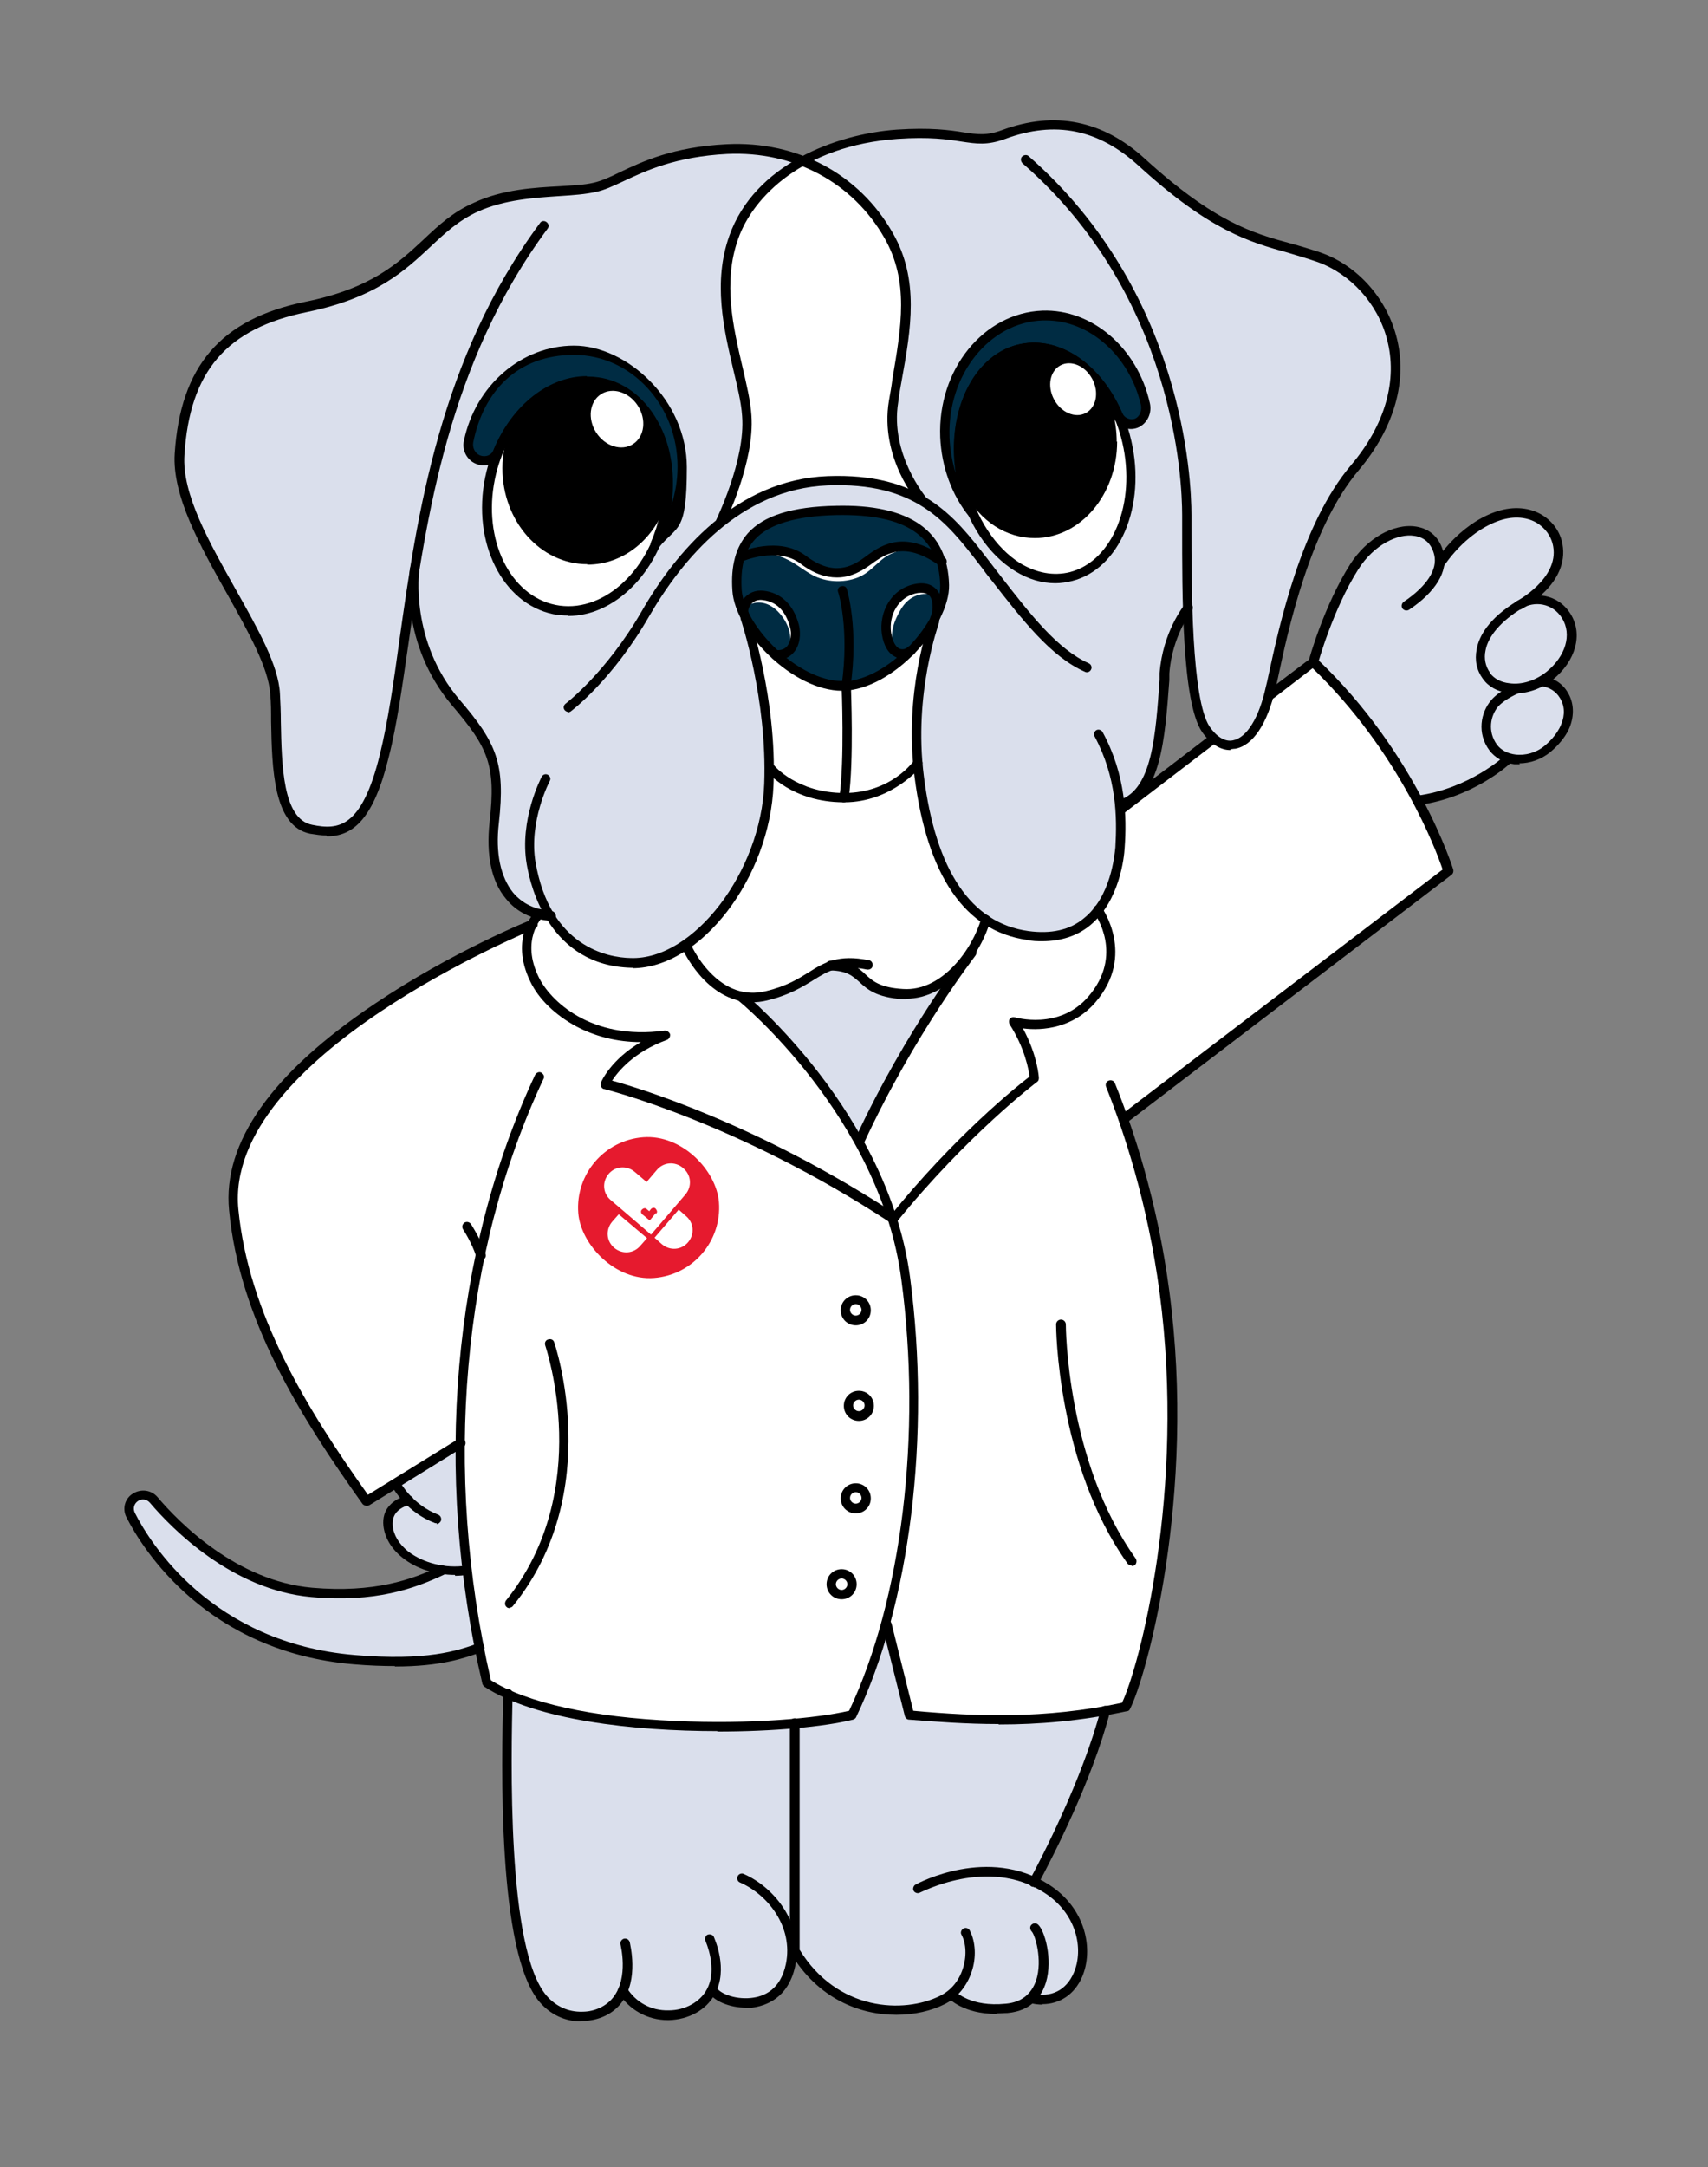 <?xml version="1.0" encoding="UTF-8"?>
<svg id="Vrstva_3" data-name="Vrstva 3" xmlns="http://www.w3.org/2000/svg" version="1.1" viewBox="0 0 386.2 489.7">
  <rect x="0" y="0" width="386.2" height="489.7" fill="#808080" stroke="none"/>
  <defs>
    <style>
      .cls-1 {
        fill: #e61a2e;
      }

      .cls-1, .cls-2, .cls-3, .cls-4, .cls-5 {
        stroke-width: 0px;
      }

      .cls-2 {
        fill: #002c43;
      }

      .cls-3 {
        fill: #000;
      }

      .cls-4 {
        fill: #fff;
      }

      .cls-5 {
        fill: #dadfec;
      }
    </style>
  </defs>
  <path class="cls-4" d="M200.5,53.5c5.7,10,3.9,20.3,1.9,32.2-.3,1.6-.6,3.3-.8,5-1.5,9.4,2.9,17.4,5.3,20.9-4.9-2.4-11.1-3.8-19.5-3.4-9,.4-16.7,3.7-23.1,8.5,1.8-4.1,5.9-14.3,5.2-22.6-.3-3.2-1.1-6.9-2-10.7-2.1-9.1-4.5-19.4-1-29.3,2-5.7,7-12.3,15.2-16.9,7.9,3.1,14.5,8.8,18.9,16.5Z"/>
  <path class="cls-5" d="M315.6,81c-1.4-8.7-6.2-16.7-11.3-19.8-3.1-1.9-10-3.8-14.2-5.4-9.7-3.6-18.3-5-32.2-18.7-8.7-8.6-18.8-10.6-30.7-6.2-3.9,1.5-6.2,1.1-9.6.6-3.1-.5-7.3-1.1-14.6-.6-8.1.6-14.8,2.6-20.2,5.4l-2.3.2c-5-1.8-10.4-2.6-16.1-2.3-11.8.6-18.6,3.8-23.5,6.1-2.3,1.1-4.3,2.1-6.4,2.5-2.2.5-4.8.7-7.9.8-5.6.3-12.6.8-18.7,3.6-4.5,2.1-7.6,5-10.9,8.1-5.7,5.3-12.2,11.4-27.6,14.5-18.6,3.8-27.1,13.6-28.3,32.8-.6,9.1,5.7,20.2,11.7,30.9,4.9,8.7,9.5,16.9,9.9,23.1.1,1.9.2,4.1.2,6.3.2,10,.4,22.4,7.5,23.8,6,1.2,11.7.8,15.9-16.3,1.8-7.3,3.1-16.3,4.4-25.8,4-28.4,9-63.6,31.7-94.2.2-.2.5-.3.7-.1.2.2.3.5.1.7-18.4,24.8-25.1,52.8-29.1,77.6,0,0,0,0,0,0,0,.2-2.2,16.1,9.2,29.6,8.4,9.8,10.3,14.1,8.8,27.5-.8,7,.4,12.5,3.4,16.1,2,2.4,4.7,3.9,8.1,4.3-2.5-4.4-3.5-8.9-3.9-11.2-1.7-9.8,3.2-19,3.4-19.4.1-.2.4-.3.7-.2.2.1.3.4.2.7,0,0-4.9,9.3-3.3,18.8.8,4.8,2.2,8.6,4,11.5.2,0,.3.3.3.5,5.4,8.6,13.7,10,17.8,10.1.2,0,.3,0,.5,0,14.4,0,29.6-19.9,30.4-39.9.7-19-5.3-37.1-5.3-37.3,0-.3,0-.5.3-.6,0,0,.2,0,.2,0-.1-1.2-.3-2.9-.3-3.1,0-.2,5.8-8.6,5.8-8.6l37.9,7.1-.6,5.3c.2.1.3.4.2.6,0,.2-5.8,16-3.4,34.8,2.8,21.7,10.9,33.6,24,35.5,5.3.8,9.7-.3,13.1-3,6.2-5.1,7.1-14.5,7.3-16.4.4-6.9.3-16-4.8-25.4-.1-.2,0-.5.2-.7.2-.1.5,0,.7.2,2.9,5.4,4.3,10.7,4.8,15.5,6.5-2.5,7.5-12,8.6-23.1.2-2,.4-4,.6-6,1.1-9.7,4.9-13.7,5.8-14.7-1.1-6.8-.7-15.8-.7-20.8,0-8.1-1.8-49.8-36.3-79.9-.2-.2-.2-.5,0-.7s.5-.2.7,0c34.9,30.4,36.6,72.6,36.6,80.7,0,13.3-.9,37.5,2.1,45.1,2,5.1,4.9,6.9,7.2,6.4,2.9-.6,7-4.6,8.4-10.9.4-1.7,3.4-12.8,3.9-15.3,1.9-11.1,7.5-24.4,15.4-35,6.7-9,11.1-17.5,9.7-25.9ZM187.3,108c-9,.4-16.7,3.7-23.1,8.5,1.8-4.1,5.9-14.3,5.2-22.6-.3-3.2-1.1-6.9-2-10.7-2.1-9.1-4.5-19.4-1-29.3,2-5.7,7-12.3,15.2-16.9,7.9,3.1,14.5,8.8,18.9,16.5,5.7,10,3.9,20.3,1.9,32.2-.3,1.6-.6,3.3-.8,5-1.5,9.4,2.9,17.4,5.3,20.9-4.9-2.4-11.1-3.8-19.5-3.4Z"/>
  <path class="cls-4" d="M254,252.8s61.4-47.1,73.4-56c0,0-7.1-18.9-14.3-28.6s-13.5-17.1-16.2-18.7c0,0-5.2,5.9-8.6,6.1,0,0-5.4,12.3-8.1,12.3-4.8,0-6.1-.5-6.2-.4-6.8,3-20.4,15.5-20.5,15.3,0,0,1.4,17.5-5.9,22.9-.8.6-1.3,1.5-2.1,2.1-3.4,2.7-7.8,3.8-13.1,3-6.4-.9-11.7-4.2-15.7-9.9l-1.3-.2c2.2,3.4,4.9,6.1,7.9,7.9-1.4,4.4-4.6,9.8-9.1,13.2,0,0,0,0,0,0-5,7.3-13.2,20-20.3,35.1-9.3-16.2-20.9-27.8-24.7-31.1,0,0,0,0,0,0-8.4-.6-13.2-9.2-14.3-11.5,0,0,.1-.1.2-.2-3.8,2.5-7.8,3.9-11.9,3.9-.2,0-.3,0-.5,0-9.5-.3-15.1-5.3-18.5-10.6-.7,0-1.4-.2-2-.3,0,0,0,0,0,0h0l-2.8,2.9c-22.6,8.4-53.7,26.8-63.3,47.6-11.8,25.7,15.7,65.4,26.7,81.5l21.5-12.6s.4,16.2.4,21.6c0,2.9,2.4,20.7,5.8,31.7,8.2,5.2,23.1,8.6,42.1,9.4,17.2.8,32.6-.7,39.8-2.4,2.9-6.1,5.4-12.8,7.4-20.1,0,0,0,0,0,0v.3s5.2,20.4,5.2,20.4c0,.2.2.4.4.4,6.4.6,13.1,1,20.2,1s18.5-.8,28.8-2.9c.1,0,.3-.1.3-.3,3.9-7.3,8-26.3,8.8-35,0-.3-.2-.5-.5-.5,0,0,0,0,0,0,1.9-13.9,1.6-25,2.5-33.8,1.5-15.3-5.4-44.5-11.6-63.6Z"/>
  <path class="cls-4" d="M207.3,175.5c-1.9-14.9,1.2-27.9,2.7-33-7.7,6.1-36.8-1.1-40.6-2.1,1.2,3.9,5.7,20,5.1,36.8-.6,15.4-9.2,30.4-19.7,37.1,1.2,2.4,6.3,11.5,15.3,11.5,1,0,2.1-.1,3.2-.4,4.9-1.1,7.8-2.9,10.3-4.5,1.5-.9,2.7-1.7,4.2-2.3,3.9,0,5.3,1.3,6.8,2.7,1.8,1.6,3.7,3.4,9.5,3.7,9.5.6,16.8-9.2,19.1-16.5-8.4-5.2-13.8-16.3-15.9-33.2Z"/>
  <path class="cls-2" d="M190.4,155.5c-10.8,0-23.6-13-24.2-22.1-.4-5.5.7-9.6,3.4-12.6,3.5-3.9,9.7-5.8,19.5-6.1,8.5-.2,14.6,1.1,18.8,4.2,4,2.9,6.1,7.3,6.2,13.2.1,4.3-2.8,10-7.5,14.9-5,5.1-10.9,8.3-15.9,8.4h0c-.1,0-.2,0-.3,0Z"/>
  <ellipse class="cls-4" cx="130.6" cy="112.1" rx="26.2" ry="20.2" transform="translate(-5.4 217.6) rotate(-78.4)"/>
  <path class="cls-3" d="M132.8,127.6c8.3,0,15.3-5.9,18-14.3,1.6-13.1-4.8-24.8-15-26.9-7.7-1.6-15.4,2.7-20.4,10.3-1.1,2.8-1.8,5.9-1.8,9.1,0,12,8.6,21.7,19.2,21.7Z"/>
  <path class="cls-2" d="M148.2,122.9c3.8-4.6,6.1-10.7,6.1-17.4,0-14.6-11-26.4-24.5-26.4s-21.4,8.8-23.9,20.6c-.3,1.7.5,3.4,2.1,4h0c1.8.7,3.9-.1,4.6-1.9,4.4-10.7,13.9-17.4,23.2-15.5,10.9,2.2,17.4,15.5,14.5,29.7-.5,2.4-1.2,4.7-2.2,6.8Z"/>
  <path class="cls-4" d="M217.7,109.4c3.2,14.2,14.2,23.6,24.4,20.9,10.2-2.6,15.9-16.3,12.6-30.5-3.2-14.2-14.2-23.6-24.4-20.9s-15.9,16.3-12.6,30.5Z"/>
  <path class="cls-2" d="M220,116.2c-3.7-4.6-6.1-10.6-6.3-17.3-.5-14.7,9.4-27,22.1-27.5,11-.4,20.5,8.2,23.3,20,.4,1.7-.4,3.4-1.8,4.2h0c-1.7.8-3.7,0-4.4-1.8-4.6-10.7-13.7-17.1-22.4-14.8-10.2,2.6-15.9,16.3-12.6,30.5.6,2.4,1.3,4.7,2.3,6.8Z"/>
  <path class="cls-3" d="M252.5,99.8c0-4.6-1.2-8.8-3.3-12.4-5-6.7-12-10.3-18.8-8.5-10.2,2.6-15.9,16.3-12.6,30.5.2.8.4,1.6.6,2.3,3.3,6,9,9.9,15.6,9.9,10.3,0,18.6-9.8,18.6-21.8Z"/>
  <path class="cls-5" d="M108.2,371.9c-4.6,1.6-11.5,4-28.1,2.6-32.5-2.7-46.6-25.5-50.1-32.4-.6-1.2-.2-2.7.9-3.4,1.1-.7,2.6-.5,3.4.5,4.9,5.8,18.4,19.5,36.1,21.1,15.3,1.3,23.1-3.9,28.8-5.2s5.2-.8,6.3-.9l3.9,17.2s0,0,0,0c-.4.1-.8.3-1.2.4Z"/>
  <path class="cls-5" d="M204.2,225.2c-5.7-.4-7.7-2.2-9.5-3.7-1.6-1.4-2.9-2.6-6.8-2.7-1.5.5-2.7,1.4-4.2,2.3-2.5,1.6-5.4,3.4-10.3,4.5-1.1.3-2.2.4-3.2.4-.3,0-.7,0-1,0,3.8,3.3,15.4,14.9,24.7,31.1,7.1-15.1,15.3-27.9,20.3-35.1-2.9,2.2-6.3,3.6-10,3.3Z"/>
  <path class="cls-5" d="M236.5,427.4c-13-8.3-28.5,0-28.6,0-.2.1-.5,0-.7-.2-.1-.2,0-.5.2-.7.1,0,13.5-7.2,26.1-1.9,3.5-6.6,11.6-22.6,15.7-37.6-8.2,1.4-16,1.9-23.4,1.9s-13.7-.5-20.2-1c-.2,0-.4-.2-.4-.4l-5.1-20.4v-.3s0,0,0,0c-2,7.3-4.5,14.1-7.4,20.1-7.2,1.7-22.6,3.1-39.8,2.4-15.7-.7-28.6-3.1-37.3-6.9v.2c-.1,0-.1,0-.1,0-.3,14.4-1.4,57.9,7.8,68.6,2.2,2.6,5.2,3.9,8.5,3.8,3,0,5.8-1.4,7.4-3.5,3.6-4.7,1.7-12.3,1.7-12.4,0-.3,0-.5.4-.6.3,0,.5,0,.6.4,0,.3,1.6,6.1-.5,11,2.2,3.2,5.7,5.1,9.6,5.2,3.5.1,6.8-1.3,8.5-3.6,2.6-3.4,2.9-7.8.8-12.8-.1-.3,0-.5.3-.7.3-.1.5,0,.7.3,1.7,4.1,1.8,7.9.6,11.1.8,1.3,4.3,2.9,8.2,2.5,2.6-.3,7.1-1.7,8.4-8.1,1.8-8.5-4.2-16.2-10.7-19.1-.3-.1-.4-.4-.3-.7.1-.3.4-.4.7-.3,5,2.2,9.7,7.1,11.2,13.2v-47.8c0-.3.2-.5.5-.5s.5.2.5.5v51.4c8.6,14.3,24.2,14.9,32.6,10.8,2.5-1.2,4.4-3.5,5.3-6.4.9-2.9.8-6-.3-8.1-.1-.2,0-.5.2-.7.2-.1.5,0,.7.2,1.2,2.4,1.4,5.8.4,8.9-.7,2-1.8,3.8-3.3,5.2.9.7,4.5,3.5,11.6,2.8,3.8-.4,6.3-2.3,7.4-5.8,1.5-4.8-.4-10.6-1.3-11.4-.2-.2-.2-.5,0-.7.2-.2.5-.2.7,0,1.5,1.2,3.1,7.6,1.6,12.5-.3,1.1-.9,2.3-1.8,3.4,4.1.7,7.6-1.1,9.3-5.1,2.4-5.5.8-13.9-6.9-18.8Z"/>
  <g>
    <rect class="cls-1" x="130.7" y="257" width="31.9" height="31.9" rx="16" ry="16" transform="translate(-20.5 12) rotate(-4.4)"/>
    <g>
      <g>
        <path class="cls-4" d="M139.9,274.4h0s-1.5,1.7-1.5,1.7c-1.5,1.8-1.3,4.4.5,5.9s4.4,1.3,5.9-.5l1.5-1.7-6.4-5.4Z"/>
        <path class="cls-4" d="M153.5,273.3l-5.5,6.4,1.7,1.5c1.8,1.5,4.4,1.3,5.9-.5s1.3-4.4-.5-5.9l-1.7-1.5Z"/>
      </g>
      <path class="cls-4" d="M154.4,263.9c-1.8-1.5-4.4-1.3-5.9.5l-2.3,2.7-2.7-2.3c-1.8-1.5-4.4-1.3-5.9.5s-1.3,4.4.5,5.9l2.7,2.3,6.4,5.5,7.8-9.1c1.5-1.8,1.3-4.4-.5-5.9ZM148.3,274.1l-1.4,1.7-1.2-1-.5-.4c-.3-.3-.4-.8,0-1.1.3-.3.8-.4,1.1,0l.5.4.4-.5c.3-.3.8-.4,1.1,0s.4.8,0,1.1Z"/>
    </g>
  </g>
  <path class="cls-5" d="M297.1,149.3l4.4-12.9s3.2-8.3,6.6-11.5,11.5-7.4,14.7-3.6c3.3,3.9,2.6,5,2.6,5l6.2-6s4.5-4.2,9.3-4.5,11.2,1.9,11,7.5c-.2,5.6-2.9,10.3-5,11.9s-2.6,1.2-2.6,1.2c0,0,2.6-1.9,6.2-.2s5.7,3.2,4.7,8.1-5.9,9.5-5.9,9.5c0,0,2.8.7,4.1,3s2,7.9-1.2,10.5c-3.2,2.6-6.1,4.7-11.2,4.1,0,0-6.6,6.5-19.9,9.5,0,0-10.3-17.1-13.5-20.2s-10.6-11.5-10.6-11.5Z"/>
  <path class="cls-5" d="M104.5,326.6s-.3,12.9.1,18.1c.4,5.2,1.1,10.1,1.1,10.1,0,0-4.8.5-7.6-.4s-9.2-3.5-9.4-6.2c-.2-2.7-2-4.8-.7-6.2,1.3-1.4,4.2-3.2,4.2-3.2l-2.9-4.3,15.2-7.9Z"/>
  <path class="cls-4" d="M202.1,146.3c-2.8-2.4-1.9-6.9-.2-9.7,1.8-3.2,6.3-4.8,9.2-2.2-3.2-.7-5.8.6-7.4,3.3-1.5,2.5-2.7,5.6-1.6,8.6h0Z"/>
  <path class="cls-4" d="M168.5,137.1c2.1-3.7,6.9-2.9,9.3,0,2.5,2.5,3,7,.8,9.8.2-1.7.2-3.2-.2-4.6-1.3-4-5.5-8-9.8-5.2h0Z"/>
  <path class="cls-4" d="M170.4,125c3.5-1.5,7.8-.8,11.1,1.3,1,.6,2.1,1.3,3.1,1.8,2.7,1.4,5.9,1.4,8.7.5,2.9-1,5.2-4.2,8.5-4.7,1.7-.3,3.4-.2,5,.3-1.6,0-3.3.1-4.7.7-3.2,1.1-4.8,4.3-8.1,5.6-3.3,1.3-7.3,1.1-10.4-.6-1.3-.7-2.9-1.9-4.2-2.7-2.6-1.6-5.8-2.6-9.1-2.2h0Z"/>
  <path class="cls-3" d="M73.8,188.8c-1.2,0-2.4-.2-3.7-.4-8.3-1.7-8.6-14.8-8.8-25.3,0-2.3,0-4.4-.2-6.3-.4-5.9-4.9-13.9-9.7-22.5-6.2-11-12.5-22.3-11.9-31.8,1.3-19.8,10.4-30.4,29.5-34.3,14.9-3,21-8.7,26.8-14.1,3.4-3.2,6.6-6.2,11.4-8.3,6.4-3,13.6-3.4,19.3-3.7,3-.2,5.6-.3,7.7-.8,1.8-.4,3.8-1.3,6-2.4,5.1-2.4,12-5.7,24.1-6.3,15.9-.8,30,6.7,37.6,20.1,6,10.5,4.1,21.6,2,33.2-.3,1.6-.6,3.3-.8,5-1.9,11.7,6.2,21.3,6.2,21.4.4.4.3,1.1-.1,1.5-.4.4-1.1.3-1.5-.1-.4-.4-8.8-10.4-6.7-23.1.3-1.7.6-3.4.8-5,2-11.8,3.8-22-1.8-31.8-7.2-12.6-20.5-19.7-35.6-19-11.6.6-18.4,3.8-23.3,6.1-2.4,1.1-4.4,2.1-6.5,2.5-2.2.5-4.9.7-8,.9-5.8.4-12.5.8-18.5,3.5-4.4,2-7.5,4.9-10.8,8-5.8,5.4-12.3,11.5-27.8,14.7-18.3,3.7-26.6,13.4-27.8,32.3-.6,8.9,5.7,19.9,11.7,30.6,4.9,8.7,9.6,17,9.9,23.4.1,1.9.2,4.1.2,6.3.2,9.8.4,22,7.1,23.3,5.9,1.2,11.2.8,15.3-15.9,1.8-7.3,3.1-16.2,4.4-25.7,4-28.4,9.1-63.8,31.8-94.4.3-.5,1-.6,1.5-.2.5.4.6,1,.2,1.5-22.4,30.2-27.4,65.3-31.4,93.5-1.4,9.5-2.6,18.5-4.5,25.9-3.4,13.9-8,17.9-14,17.9Z"/>
  <path class="cls-3" d="M278.2,169.5c-2.3,0-4.5-1.4-6.4-4.1-4.6-6.7-4.5-31.5-4.5-46.3v-2.7c0-8-1.7-49.6-36.1-79.5-.4-.4-.5-1.1-.1-1.5.4-.4,1.1-.5,1.5-.1,35,30.6,36.8,72.9,36.8,81.1v2.7c0,13.6,0,38.9,4.1,45.1,1.6,2.3,3.5,3.5,5.3,3.1,3.1-.6,5.9-5.1,7.4-12,.2-.8.4-1.6.6-2.6,2.4-11.1,7.4-34.3,18.7-47.6,7.7-9.1,10.6-19.2,8.1-28.5-2.1-8-8.2-14.7-15.7-17.4-2.3-.8-4.4-1.4-6.7-2.1-8.7-2.4-17.7-5-33.7-19.6-9.1-8.3-18.9-10.3-30.2-6.1-4.1,1.5-6.5,1.1-9.9.6-3.2-.5-7.2-1.1-14.5-.6-21.2,1.5-32.7,13.1-36,22.6-3.5,9.8-1.1,20,1,29,.9,3.9,1.8,7.6,2,10.8.8,10.6-5.9,24.1-6.1,24.7-.3.5-.9.7-1.4.5-.5-.3-.7-.9-.5-1.4,0-.1,6.7-13.6,5.9-23.6-.2-3.1-1.1-6.7-2-10.5-2.2-9.3-4.6-19.8-.9-30.2,5.7-16.1,24-23,37.9-24,7.6-.5,11.9.1,15,.6,3.3.5,5.3.8,8.8-.5,11.9-4.4,22.8-2.2,32.3,6.5,15.7,14.3,24.4,16.8,32.9,19.1,2.2.6,4.5,1.3,6.9,2.1,8.2,2.9,14.7,10.2,17,18.8,2.7,10-.4,20.8-8.5,30.4-10.9,12.9-15.9,35.8-18.2,46.7-.2,1-.4,1.8-.6,2.6-1.8,7.9-5.1,12.9-9.1,13.6-.4,0-.7.1-1.1.1Z"/>
  <path class="cls-3" d="M128.6,160.9c-.3,0-.6-.1-.9-.4-.4-.5-.3-1.1.2-1.5,0,0,9.1-6.9,17.1-20.7,7.8-13.6,21.5-29.9,42.1-30.7,21-.8,28.7,9,36.1,18.6l1,1.3c.7.9,1.4,1.8,2,2.6,6.9,8.9,12.9,16.6,20,19.8.5.2.8.9.5,1.4-.2.5-.9.8-1.4.5-7.7-3.4-14.1-11.7-20.9-20.4-.7-.9-1.4-1.7-2-2.6l-1-1.3c-7.4-9.6-14.4-18.6-34.3-17.8-19.7.8-32.8,16.6-40.4,29.7-8.2,14.2-17.3,21.1-17.7,21.4-.2.1-.4.2-.6.2Z"/>
  <path class="cls-3" d="M190.8,181.3s0,0-.1,0c-.6,0-1-.6-.9-1.2,1.2-8.4.5-24.9.5-25,0-.6.4-1.1,1-1.1.6,0,1.1.4,1.1,1,0,.7.7,16.8-.5,25.4,0,.5-.5.9-1.1.9Z"/>
  <path class="cls-3" d="M235.7,212.7c-1.1,0-2.3,0-3.5-.3-14-2-22.5-14.4-25.4-36.8-2.5-19.3,3.3-34.9,3.5-35.6.2-.5.8-.8,1.4-.6.5.2.8.8.6,1.4,0,.2-5.8,15.8-3.4,34.6,2.7,21.4,10.7,33.2,23.6,35,5.1.7,9.4-.2,12.6-2.9,6.1-4.9,6.9-14.2,7.1-16,.4-6.8.3-15.8-4.7-25.1-.3-.5,0-1.2.4-1.4.5-.3,1.2,0,1.4.4,5.3,9.8,5.5,19.2,5,26.2-.1,2-1.1,12-7.8,17.5-2.9,2.4-6.6,3.6-10.8,3.6Z"/>
  <path class="cls-3" d="M143.2,218.7c-.2,0-.3,0-.5,0-18.3-.5-22.7-18-23.6-23.4-1.7-10,3.2-19.4,3.4-19.8.3-.5.9-.7,1.4-.4.5.3.7.9.4,1.4,0,0-4.8,9.1-3.2,18.4,3.3,19,16.2,21.5,21.5,21.6,14.2.5,29.5-19.5,30.2-39.4.7-19-5.2-36.9-5.3-37.1-.2-.6.1-1.2.7-1.3.6-.2,1.2.1,1.3.7,0,.2,6.2,18.5,5.4,37.9-.8,21.1-16.5,41.5-31.9,41.5Z"/>
  <path class="cls-3" d="M190.8,181.3c-11.7,0-17.3-6.8-17.5-7.1-.4-.5-.3-1.1.2-1.5.5-.4,1.1-.3,1.5.2,0,.1,5.2,6.3,15.9,6.3s15.8-7.3,15.8-7.4c.4-.5,1-.5,1.5-.2.5.4.5,1,.2,1.5-.3.3-6.8,8.2-17.5,8.2Z"/>
  <path class="cls-3" d="M170.2,226.5c-10.7,0-16-12.3-16.1-12.5-.2-.5,0-1.2.6-1.4.5-.2,1.2,0,1.4.6,0,0,1.5,3.5,4.4,6.5,3.7,3.9,8,5.4,12.6,4.3,4.7-1.1,7.4-2.8,9.8-4.3,3.5-2.2,6.6-4.1,13.6-2.7.6.1.9.7.8,1.3-.1.6-.7.9-1.3.8-6.2-1.3-8.7.3-12.1,2.4-2.6,1.6-5.5,3.4-10.5,4.6-1.2.3-2.3.4-3.4.4Z"/>
  <path class="cls-3" d="M205,225.8c-.3,0-.6,0-.9,0-5.9-.4-8-2.2-9.8-3.9-1.6-1.4-2.8-2.5-6.5-2.6-.6,0-1.1-.5-1.1-1.1,0-.6.5-1.1,1.1-1.1s0,0,0,0c4.6,0,6.3,1.6,7.9,3.1,1.6,1.5,3.3,3,8.5,3.3,8.9.6,15.8-9.2,17.7-16,.2-.6.7-.9,1.3-.7.6.2.9.7.7,1.3-2,7.3-9.3,17.6-19,17.6Z"/>
  <path class="cls-3" d="M162.3,391.2c-19.2,0-41.2-2.5-52.7-10-.2-.1-.4-.4-.5-.6-11.2-47.7-6.8-97.9,11.9-137.7.3-.5.9-.8,1.4-.5.5.3.8.9.5,1.4-18.5,39.2-22.8,88.7-11.9,135.9,8.1,5.1,22.9,8.4,41.7,9.2,16.9.8,32.1-.6,39.3-2.3,11.9-25.1,16.5-62.4,11.8-97.5-4.8-36.6-36.5-62.8-36.9-63-.5-.4-.5-1-.2-1.5.4-.5,1-.5,1.5-.2.3.3,32.7,26.9,37.6,64.4,4.7,35.7,0,73.7-12.2,99.2-.1.3-.4.5-.7.6-6.4,1.6-18,2.7-30.8,2.7ZM192.9,387.5h0,0Z"/>
  <path class="cls-3" d="M225.7,389.6c-7.1,0-13.8-.5-20.2-1-.4,0-.8-.4-.9-.8l-5.1-20.4c-.1-.6.2-1.1.8-1.3.6-.1,1.1.2,1.3.8l4.9,19.7c14.2,1.3,29.7,1.9,47.2-1.8,3.8-7.9,14.5-47.6,8.5-92.7-2.7-20.3-8.1-36.5-12.1-46.5-.2-.5,0-1.2.6-1.4.5-.2,1.2,0,1.4.6,4.1,10.1,9.6,26.5,12.3,47,6.2,46.5-5.3,87.5-8.9,94.4-.1.3-.4.5-.7.5-10.3,2.2-19.9,3-28.9,3Z"/>
  <path class="cls-3" d="M194.3,258.7c-.1,0-.3,0-.4,0-.5-.2-.8-.9-.5-1.4,11.5-24.8,25.4-42.5,25.5-42.7.4-.5,1-.5,1.5-.2.5.4.5,1,.2,1.5-.1.2-13.8,17.7-25.2,42.3-.2.4-.6.6-1,.6Z"/>
  <path class="cls-3" d="M202.1,276.6c-.2,0-.5,0-.7-.2-.5-.4-.5-1-.2-1.5,14.5-18,28.8-29.5,31.6-31.6-.2-1.6-1.1-6.5-4.5-11.8-.2-.4-.2-.9,0-1.2.3-.4.7-.5,1.2-.4,0,0,10,3,16.6-4.7,8.1-9.4,1.6-18.5,1.3-18.9-.3-.5-.2-1.1.2-1.5.5-.3,1.1-.3,1.5.2,0,.1,7.8,10.8-1.4,21.5-5,5.8-11.9,6.5-16.4,5.9,3.3,6.1,3.6,11,3.6,11.2,0,.4-.1.7-.4.9s-15.8,12-31.7,31.6c-.2.3-.5.4-.8.4Z"/>
  <path class="cls-3" d="M124.5,208.1s0,0,0,0c-4.2-.3-7.7-2-10.1-5-3.3-3.9-4.5-9.9-3.7-17.3,1.5-13-.4-16.9-8.4-26.3-11.9-14-9.7-30.2-9.6-30.9,0-.6.6-1,1.2-.9.6,0,1,.6.9,1.2,0,.2-2.2,15.9,9.1,29.2,8.4,9.8,10.4,14.4,8.9,27.9-.8,6.8.4,12.2,3.2,15.7,2.1,2.5,5,3.9,8.7,4.2.6,0,1,.6,1,1.1,0,.6-.5,1-1.1,1Z"/>
  <path class="cls-3" d="M253.4,182.8c-.4,0-.9-.3-1-.7-.2-.6.1-1.2.7-1.3,7.4-2.4,8.2-14.5,9.1-27.2v-1.5c.7-9.2,5.4-15.1,5.6-15.4.4-.5,1-.5,1.5-.2.5.4.5,1,.2,1.5,0,0-4.5,5.7-5.1,14.2v1.5c-1,13.5-1.9,26.3-10.7,29.1-.1,0-.2,0-.3,0Z"/>
  <path class="cls-3" d="M202.1,276.6c-.2,0-.4,0-.6-.2-34.9-22.9-64.6-30.2-64.9-30.3-.3,0-.6-.3-.7-.6-.1-.3-.1-.6,0-.9.1-.3,2.3-5.2,9-9.1-5.4,0-10.4-1.3-14.7-3.6-4.6-2.5-8.4-6.1-10.3-10.1-4.8-9.9,1.1-15.8,1.3-16.1.4-.4,1.1-.4,1.5,0,.4.4.4,1.1,0,1.5h0c-.2.2-5,5.2-.9,13.6,2.5,5.2,11.7,14.4,28.5,12.1.5,0,1,.3,1.2.8.1.5-.2,1.1-.7,1.3-7.5,2.7-11.1,7.2-12.4,9.2,6.2,1.7,33.2,9.9,64.2,30.2.5.3.6,1,.3,1.5-.2.3-.5.5-.9.5Z"/>
  <path class="cls-3" d="M82.9,340.3c-.3,0-.7-.2-.9-.4-14.3-20-27.9-41.9-30.2-66.4-1.5-15.3,9.6-31,33-46.7,17.2-11.6,35.1-18.9,35.3-18.9.5-.2,1.2,0,1.4.6.2.5,0,1.2-.6,1.4-.7.3-70.4,28.8-67,63.4,2.3,23.6,15.4,45,29.3,64.5l20.4-12.6c.5-.3,1.2-.2,1.5.3.3.5.2,1.2-.3,1.5l-21.2,13.1c-.2.1-.4.2-.6.2Z"/>
  <path class="cls-3" d="M115.3,363.4c-.2,0-.5,0-.7-.2-.5-.4-.5-1-.2-1.5,20.1-24.9,9-57.2,8.9-57.6-.2-.6,0-1.2.6-1.4.6-.2,1.2,0,1.4.6.1.3,11.6,33.8-9.3,59.6-.2.3-.5.4-.8.4Z"/>
  <path class="cls-3" d="M255.9,353.8c-.3,0-.7-.2-.9-.4-16.1-22.5-16.2-53.8-16.2-54.1,0-.6.5-1.1,1.1-1.1h0c.6,0,1.1.5,1.1,1.1,0,.3.1,31,15.8,52.9.3.5.2,1.1-.2,1.5-.2.1-.4.2-.6.2Z"/>
  <path class="cls-3" d="M89.3,376.5c-2.7,0-5.8-.1-9.3-.4-33.3-2.8-47.8-26.1-51.4-33.2-1-1.9-.4-4.3,1.5-5.4,1.8-1.1,4.1-.8,5.5.8,4.8,5.7,17.9,19,35,20.5,14,1.2,22.5-1.8,29-4.9.5-.3,1.2,0,1.4.5s0,1.2-.5,1.4c-6.8,3.2-15.6,6.4-30.1,5.1-17.9-1.6-31.5-15.4-36.5-21.3-.7-.8-1.8-1-2.7-.4-.9.6-1.2,1.7-.7,2.7,3.5,6.9,17.5,29.4,49.7,32.1,16.4,1.4,23.3-1,27.8-2.6h.1c.6-.2,1.2,0,1.4.6s0,1.2-.7,1.4h-.1c-3.7,1.3-9,3.2-19.4,3.2Z"/>
  <path class="cls-3" d="M235.7,453c-.9,0-1.9-.1-2.8-.4-.6-.1-.9-.7-.8-1.3.1-.6.7-.9,1.3-.8,4.2,1,7.7-.7,9.4-4.7,2.3-5.3.7-13.4-6.7-18.1-12.7-8.2-27.9,0-28.1,0-.5.3-1.2,0-1.4-.4-.3-.5,0-1.2.4-1.4.7-.4,16.5-8.8,30.2,0,8.4,5.4,10.1,14.7,7.5,20.8-1.7,4-5.1,6.2-9,6.2Z"/>
  <path class="cls-3" d="M225.2,455.1c-7.3,0-10.6-3.4-10.7-3.6-.4-.4-.4-1.1,0-1.5.4-.4,1.1-.4,1.5,0,.1.1,3.5,3.6,11.4,2.8,3.5-.3,5.8-2.1,6.9-5.3,1.5-4.7-.3-10.3-1-11-.4-.4-.5-1.1-.1-1.5.4-.4,1-.5,1.5-.1,1.5,1.3,3.4,7.8,1.8,13.1-.9,2.9-3.1,6.4-8.7,6.9-.8,0-1.7.1-2.4.1Z"/>
  <path class="cls-3" d="M202.6,455.3c-8.3,0-17.7-3.7-23.8-13.9,0-.2-.2-.4-.2-.5v-51.5c0-.6.5-1.1,1.1-1.1s1.1.5,1.1,1.1v51.2c8.5,13.9,23.6,14.5,31.8,10.4,2.4-1.2,4.2-3.3,5.1-6.1.9-2.7.8-5.7-.3-7.7-.3-.5,0-1.2.5-1.4.5-.3,1.2,0,1.4.5,1.3,2.5,1.5,6.1.4,9.3-1.1,3.3-3.3,5.9-6.1,7.3-3,1.5-6.8,2.4-10.9,2.4Z"/>
  <path class="cls-3" d="M168.7,453.7c-3.8,0-7.5-1.6-8.5-3.6-.2-.5,0-1.2.5-1.4.5-.2,1.2,0,1.4.5.5,1.1,3.8,2.7,7.7,2.3,3-.3,6.7-1.9,7.9-7.7,1.7-8.3-4-15.6-10.4-18.4-.5-.2-.8-.9-.5-1.4.2-.5.9-.8,1.4-.5,7.1,3.1,13.6,11.5,11.6,20.8-1.6,7.4-6.8,9-9.8,9.4-.5,0-.9,0-1.4,0Z"/>
  <path class="cls-3" d="M131.4,456.8c-3.6,0-6.9-1.5-9.4-4.4-9.6-11.2-8.6-53.6-8.2-69.6,0-.6.5-1.1,1.1-1.1.6,0,1.1.5,1,1.1-.3,14.3-1.4,57.7,7.7,68.2,2.1,2.4,4.9,3.7,8.1,3.6,2.8,0,5.5-1.3,7-3.3,3.5-4.5,1.6-11.8,1.6-11.9-.1-.6.2-1.1.8-1.3.6-.1,1.1.2,1.3.8,0,.3,2.2,8.4-1.9,13.7-1.9,2.5-5.1,4-8.6,4.1-.1,0-.3,0-.4,0Z"/>
  <path class="cls-3" d="M233.7,426.4c-.2,0-.3,0-.5-.1-.5-.3-.7-.9-.4-1.4,2.7-5,11.9-22.7,16.1-38.6.1-.6.7-.9,1.3-.8.6.1.9.7.8,1.3-4.1,15.7-12.8,32.5-16.3,39.1-.2.4-.6.6-.9.6Z"/>
  <path class="cls-3" d="M193.5,299.5c-1.9,0-3.4-1.5-3.4-3.4s1.5-3.4,3.4-3.4,3.4,1.5,3.4,3.4-1.5,3.4-3.4,3.4ZM193.5,294.7c-.7,0-1.3.6-1.3,1.3s.6,1.3,1.3,1.3,1.3-.6,1.3-1.3-.6-1.3-1.3-1.3Z"/>
  <path class="cls-3" d="M194.2,321.1c-1.9,0-3.4-1.5-3.4-3.4s1.5-3.4,3.4-3.4,3.4,1.5,3.4,3.4-1.5,3.4-3.4,3.4ZM194.2,316.3c-.7,0-1.3.6-1.3,1.3s.6,1.3,1.3,1.3,1.3-.6,1.3-1.3-.6-1.3-1.3-1.3Z"/>
  <path class="cls-3" d="M193.5,342c-1.9,0-3.4-1.5-3.4-3.4s1.5-3.4,3.4-3.4,3.4,1.5,3.4,3.4-1.5,3.4-3.4,3.4ZM193.5,337.2c-.7,0-1.3.6-1.3,1.3s.6,1.3,1.3,1.3,1.3-.6,1.3-1.3-.6-1.3-1.3-1.3Z"/>
  <path class="cls-3" d="M190.3,361.4c-1.9,0-3.4-1.5-3.4-3.4s1.5-3.4,3.4-3.4,3.4,1.5,3.4,3.4-1.5,3.4-3.4,3.4ZM190.3,356.7c-.7,0-1.3.6-1.3,1.3s.6,1.3,1.3,1.3,1.3-.6,1.3-1.3-.6-1.3-1.3-1.3Z"/>
  <path class="cls-3" d="M189.2,130.5c-2.4,0-5.2-.8-8.3-3.2-5.1-3.8-13-.5-13.1-.4-.5.2-1.2,0-1.4-.6-.2-.5,0-1.2.6-1.4.4-.2,9.1-3.9,15.2.7,6.1,4.6,10.2,2.7,13.5.2,4.1-3.1,9.2-5.9,17.9.2.5.3.6,1,.3,1.5-.3.5-1,.6-1.5.3-7.5-5.3-11.6-3.1-15.4-.3-1.9,1.4-4.5,3-7.7,3Z"/>
  <path class="cls-3" d="M191.4,156.1s-.1,0-.2,0c-.6,0-1-.6-.9-1.2,1.8-12.7-.7-21-.8-21.1-.2-.6.1-1.2.7-1.3.6-.2,1.2.1,1.3.7.1.4,2.7,8.9.8,22.1,0,.5-.5.9-1.1.9Z"/>
  <path class="cls-3" d="M204,148.8c-.5,0-1,0-1.4-.3-1.7-.7-2.8-2.6-3.2-5.2-.7-4.9,2.1-10.5,7.9-11.4,2.6-.4,4,.7,4.7,1.6,1.5,2,1.1,5.3.3,6.8-.3.5-.9.7-1.4.5-.5-.3-.7-.9-.5-1.4.5-.9.8-3.3-.1-4.6-.2-.3-.8-1-2.7-.8-4.5.7-6.7,5.1-6.1,9,.3,1.9,1,3.2,1.9,3.6.8.3,1.5,0,1.9-.4.5-.4,1.1-.3,1.5.2s.3,1.1-.2,1.5c-.8.6-1.7.9-2.6.9Z"/>
  <path class="cls-3" d="M175.9,149.1c-.2,0-.4,0-.6,0-.6,0-1-.6-1-1.2,0-.6.6-1,1.2-1,1.1.1,1.9-.2,2.5-.9.8-1,1.1-2.8.6-4.4-.7-2.5-2.3-5.6-6.2-6-1.6-.2-2.4.7-2.7,1.1-.5.7-.6,1.4-.4,1.8.2.5,0,1.2-.5,1.4-.5.2-1.2,0-1.4-.5-.5-1.1-.3-2.7.6-3.9,1.1-1.5,2.8-2.2,4.6-2,3.9.4,6.8,3.1,8,7.6.6,2.3.2,4.8-1.1,6.3-.7.8-1.8,1.7-3.7,1.7Z"/>
  <path class="cls-3" d="M128.5,139.1c-1.1,0-2.2-.1-3.4-.3-11.5-2.4-18.4-16.2-15.4-30.9,3-14.7,14.8-24.8,26.3-22.4,5.6,1.1,10.3,5,13.2,10.9,2.8,5.8,3.6,12.9,2.2,20-2.7,13.3-12.6,22.8-22.9,22.8ZM132.7,87.2c-9.3,0-18.3,8.8-20.8,21.1-2.8,13.6,3.4,26.3,13.7,28.4,10.3,2.1,21-7.2,23.8-20.8,1.4-6.6.6-13.2-2-18.6-2.6-5.3-6.8-8.8-11.7-9.8-1-.2-2-.3-3-.3Z"/>
  <path class="cls-3" d="M148.2,124c-.2,0-.4,0-.6-.2-.5-.3-.6-.8-.4-1.3.9-2.1,1.6-4.3,2.1-6.6,1.4-6.6.6-13.2-2-18.6-2.6-5.3-6.8-8.8-11.7-9.8-8.6-1.8-17.6,4.3-22,14.8-1,2.4-3.7,3.5-6,2.5-2-.8-3.2-3.1-2.7-5.2,2.6-12.5,13-21.5,24.9-21.5s25.5,12.3,25.5,27.5-2.2,13-6.3,18.1c-.2.3-.5.4-.8.4ZM132.7,85.1c1.1,0,2.3.1,3.4.3,5.6,1.1,10.3,5,13.2,10.9,2.6,5.2,3.4,11.5,2.5,17.9.9-2.8,1.4-5.7,1.4-8.7,0-14-10.5-25.3-23.4-25.3s-20.5,8.3-22.8,19.8c-.2,1.2.4,2.4,1.5,2.9,1.3.5,2.7,0,3.2-1.4,4.2-10.1,12.5-16.5,21-16.5Z"/>
  <path class="cls-3" d="M238.6,131.8c-3,0-6.1-.9-9-2.7-6.1-3.7-11-11-12.9-19.5h0c-3.4-14.7,2.6-29,13.4-31.7,4.2-1.1,8.6-.3,12.8,2.2,6.1,3.7,11,11,12.9,19.5,3.4,14.7-2.6,29-13.4,31.7-1.2.3-2.5.5-3.8.5ZM218.8,109.1c1.8,7.9,6.3,14.7,11.9,18.2,3.7,2.2,7.5,2.9,11.2,2,9.7-2.5,15-15.6,11.9-29.2-1.8-7.9-6.3-14.7-11.9-18.2-3.7-2.2-7.5-2.9-11.2-2-9.7,2.5-15,15.6-11.9,29.2h0Z"/>
  <path class="cls-3" d="M220,117.2c-.3,0-.6-.1-.8-.4-4-4.9-6.3-11.3-6.6-18-.6-15.3,9.8-28.1,23.1-28.6,11.2-.4,21.5,8.4,24.3,20.9.5,2.2-.5,4.4-2.4,5.4-1,.5-2.2.6-3.3.2-1.1-.4-2.1-1.3-2.6-2.5-4.5-10.4-13.2-16.3-21.2-14.2-9.7,2.5-15,15.6-11.9,29.2.5,2.3,1.3,4.5,2.2,6.6.2.5,0,1.1-.4,1.3-.2.1-.4.2-.6.2ZM236.5,72.4c-.2,0-.4,0-.7,0-12.1.4-21.6,12.3-21.1,26.4.1,2.8.6,5.5,1.4,8.1-2.1-13.7,3.8-26.4,13.9-29,9-2.3,18.8,4,23.7,15.4.3.6.8,1.1,1.4,1.3.5.2,1.1.2,1.6,0,1-.5,1.5-1.7,1.3-3-2.6-11.2-11.6-19.2-21.5-19.2Z"/>
  <path class="cls-3" d="M151,456.5c-4.6,0-8.7-2.3-11.1-6.1-.3-.5-.2-1.2.3-1.5.5-.3,1.2-.2,1.5.3,2.1,3.3,5.5,5.2,9.5,5.1,3.7,0,7.1-1.9,8.6-4.7,2.6-4.7-.3-11-.3-11-.2-.5,0-1.2.5-1.4.5-.2,1.2,0,1.4.5.1.3,3.4,7.3.2,13-1.9,3.5-5.9,5.7-10.4,5.8-.1,0-.2,0-.3,0Z"/>
  <path class="cls-3" d="M190.4,156.1c-11.1,0-24.2-13.3-24.8-22.6-.4-5.7.8-9.9,3.5-13,3.6-4,10-6,19.9-6.2,16.7-.4,25.3,5.6,25.6,17.9.2,9.2-12.6,23.6-24,23.9-.1,0-.2,0-.4,0ZM190.7,154v1.1s0-1.1,0-1.1c10.2-.3,22.1-13.6,21.9-21.7-.3-11.2-7.7-16.2-23.5-15.9-9.2.2-15.3,2.1-18.4,5.5-2.4,2.6-3.3,6.3-3,11.4.6,8.3,12.8,20.6,22.7,20.6s.2,0,.3,0Z"/>
  <ellipse class="cls-4" cx="139.5" cy="94.8" rx="5.6" ry="6.7" transform="translate(-29.1 90.6) rotate(-32.8)"/>
  <ellipse class="cls-4" cx="242.7" cy="88.1" rx="4.9" ry="6.1" transform="translate(-13 124.1) rotate(-28)"/>
  <path class="cls-3" d="M254,253.9c-.3,0-.6-.1-.8-.4-.4-.5-.3-1.1.2-1.5l72.8-55.5c-1.4-4.2-9.7-26.5-29.4-45.5l-8.7,6.7c-.5.4-1.1.3-1.5-.2-.4-.5-.3-1.1.2-1.5l9.5-7.2c.4-.3,1-.3,1.4,0,22.7,21.4,30.8,47.4,30.9,47.7.1.4,0,.9-.4,1.2l-73.4,56c-.2.1-.4.2-.6.2Z"/>
  <path class="cls-3" d="M253.4,184c-.3,0-.6-.1-.8-.4-.4-.5-.3-1.1.2-1.5l20.9-16c.5-.4,1.1-.3,1.5.2.4.5.3,1.1-.2,1.5l-20.9,16c-.2.1-.4.2-.6.2Z"/>
  <path class="cls-3" d="M296.9,150.7c0,0-.2,0-.3,0-.6-.2-.9-.7-.7-1.3.1-.5,3.5-12.6,9.4-21.9,3.7-5.8,9.8-9.3,14.9-8.5,3.2.5,5.4,2.6,6.2,5.9,1.1,4.2-1.8,8.9-7.8,12.9-.5.3-1.1.2-1.5-.3-.3-.5-.2-1.1.3-1.5,5.2-3.5,7.7-7.3,6.9-10.6-.6-2.5-2.2-4-4.5-4.3-3.6-.6-9.1,1.9-12.7,7.6-5.7,9-9.1,21.2-9.1,21.3-.1.5-.6.8-1,.8Z"/>
  <path class="cls-3" d="M343.3,137.9c-.4,0-.8-.2-.9-.6-.3-.5,0-1.2.5-1.4,0,0,9.6-5.1,8.3-12.4-.4-2.3-1.8-4.2-3.8-5.4-2.5-1.4-5.6-1.5-8.8-.3-7.5,2.8-12,10-12.1,10.1-.3.5-1,.6-1.5.3-.5-.3-.6-1-.3-1.5.2-.3,5-7.9,13.1-10.9,3.8-1.4,7.5-1.3,10.6.4,2.6,1.5,4.4,3.9,4.9,6.8,1.6,8.9-8.9,14.5-9.4,14.7-.2,0-.3.1-.5.1Z"/>
  <path class="cls-3" d="M342.5,156.6c-.5,0-.9,0-1.4,0-2.5-.3-4.5-1.4-5.8-3.2h0c-1.4-1.9-1.9-4.2-1.4-6.7.5-2.8,2.6-6.9,9.2-10.9,3.6-2.2,9.1-1.7,12,2.9,2.9,4.6,1.2,10.7-4,14.9-2.5,2-5.6,3.1-8.6,3.1ZM336.9,152.1c1,1.3,2.5,2.1,4.4,2.3,2.8.4,5.9-.6,8.4-2.6,4.3-3.5,5.8-8.4,3.5-12.1-2.2-3.5-6.3-3.9-9.1-2.2-4.6,2.8-7.6,6.2-8.2,9.5-.4,1.8,0,3.6,1,5h0Z"/>
  <path class="cls-3" d="M343.7,172.7c-.4,0-.9,0-1.3,0-2.3-.3-4.3-1.4-5.6-3.1-2.9-3.9-2-8.6.4-11.4,2-2.3,5.4-3.6,5.5-3.6.5-.2,1.2,0,1.4.6s0,1.2-.6,1.4c0,0-3,1.2-4.7,3-1.8,2.1-2.5,5.7-.3,8.7.9,1.2,2.4,2,4.1,2.2,2.3.3,4.8-.4,6.7-2,.6-.5,2.7-2.3,3.7-4.8.9-2.1.8-4.3-.3-6-.9-1.5-2.4-2.4-4-2.6-.6,0-1-.6-1-1.2,0-.6.6-1,1.2-1,2.3.2,4.4,1.5,5.6,3.6,1.4,2.3,1.5,5.2.4,7.9-1.2,2.9-3.7,5-4.4,5.6-2,1.6-4.5,2.5-7,2.5Z"/>
  <path class="cls-3" d="M320.7,181.9c-.5,0-1-.4-1.1-.9,0-.6.3-1.1.9-1.2,11.7-1.6,19.5-8.8,19.6-8.9.4-.4,1.1-.4,1.5,0,.4.4.4,1.1,0,1.5-.3.3-8.4,7.8-20.7,9.5,0,0,0,0-.1,0Z"/>
  <path class="cls-3" d="M108.7,284.8c-.5,0-.9-.3-1-.8-1-3.2-3-6.2-3-6.2-.3-.5-.2-1.1.3-1.5.5-.3,1.1-.2,1.5.3,0,.1,2.2,3.3,3.3,6.8.2.6-.2,1.2-.7,1.3-.1,0-.2,0-.3,0Z"/>
  <path class="cls-3" d="M98.8,344.2c-.1,0-.3,0-.4,0-6.4-2.4-9.4-7.7-9.5-7.9-.3-.5,0-1.2.4-1.4.5-.3,1.2,0,1.4.4h0s2.7,4.8,8.4,7c.5.2.8.8.6,1.4-.2.4-.6.7-1,.7Z"/>
  <path class="cls-3" d="M102.9,355.9c-4.4,0-8.8-1.4-11.9-3.9-2.5-2-4-4.5-4.3-7.2-.2-1.8.3-3.5,1.5-4.7,1.5-1.6,3.5-2.1,4.2-2.1s1.1.5,1.1,1.1-.5,1.1-1.1,1.1c-.3,0-1.7.4-2.7,1.5-.7.8-1,1.8-.9,3.1.2,2.1,1.4,4.1,3.5,5.8,3.4,2.6,8.4,3.9,13.1,3.2.6,0,1.1.3,1.2.9,0,.6-.3,1.1-.9,1.2-.9.1-1.9.2-2.8.2Z"/>
</svg>